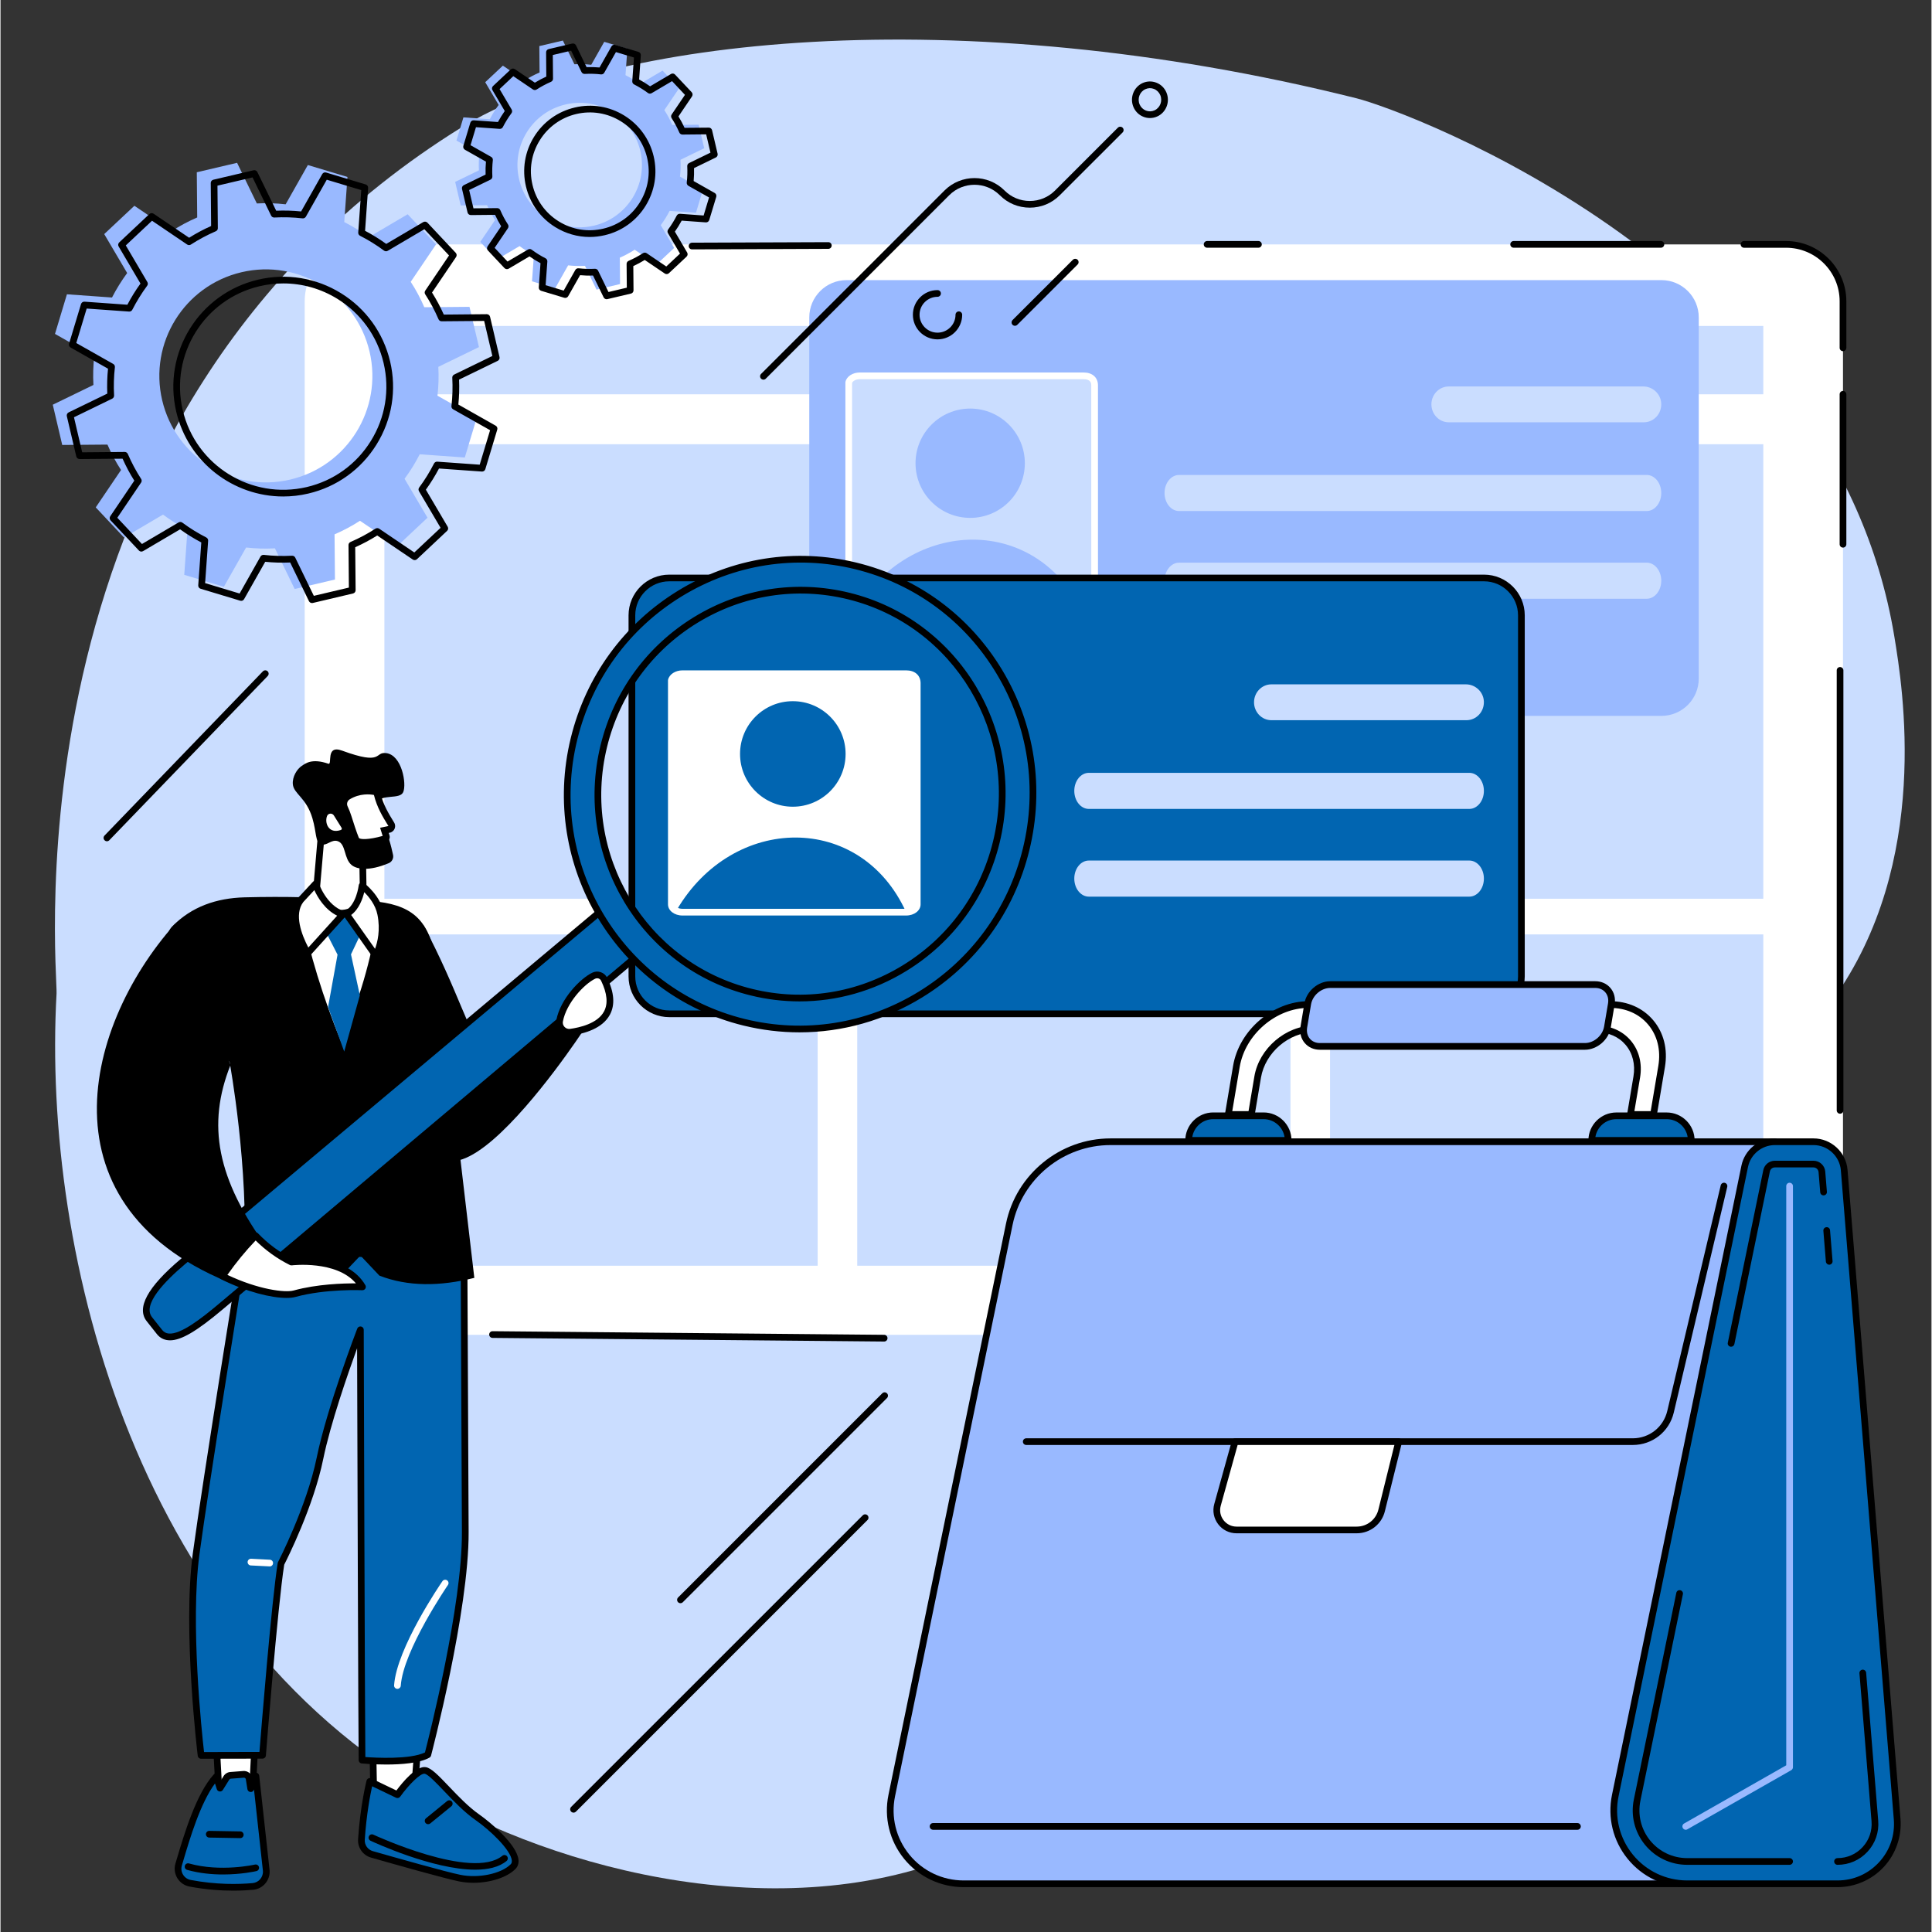 <?xml version="1.0" encoding="UTF-8"?>
<svg xmlns="http://www.w3.org/2000/svg" xmlns:xlink="http://www.w3.org/1999/xlink" width="300" zoomAndPan="magnify" viewBox="0 0 224.88 225" height="300" preserveAspectRatio="xMidYMid meet" version="1.2">
  <rect x="0" y="0" width="224.88" height="225" fill="#333333" stroke="none"/>
  <g id="633324f1a9">
    <path style=" stroke:none;fill-rule:nonzero;fill:#caddff;fill-opacity:1;" d="M 53.672 14.844 C -0.004 48.152 6.684 112.914 6.527 115.699 C 4.82 146.125 15.863 190.953 52.059 210.172 C 69.211 219.285 96.852 225.207 117.582 213.047 C 136.938 201.695 129.797 186.586 151.852 162.844 C 177.25 135.508 195.988 140.621 213.387 116.438 C 224.875 100.465 221.52 80.023 220.559 74.16 C 213.5 31.18 163.664 12.883 157.91 11.445 C 111.414 -0.195 70.449 4.434 53.672 14.844 "></path>
    <path style=" stroke:none;fill-rule:nonzero;fill:#ffffff;fill-opacity:1;" d="M 207.945 28.461 L 42.055 28.461 C 38.395 28.461 35.426 31.43 35.426 35.09 L 35.426 148.824 C 35.426 152.488 38.395 155.453 42.055 155.453 L 207.945 155.453 C 211.605 155.453 214.574 152.488 214.574 148.824 L 214.574 35.09 C 214.574 31.43 211.605 28.461 207.945 28.461 "></path>
    <path style=" stroke:none;fill-rule:nonzero;fill:#000000;fill-opacity:1;" d="M 80.539 29.043 C 80.324 29.043 80.148 28.871 80.148 28.656 C 80.148 28.438 80.324 28.266 80.539 28.262 L 96.406 28.203 C 96.617 28.199 96.797 28.375 96.797 28.59 C 96.797 28.805 96.625 28.98 96.41 28.98 L 80.543 29.043 C 80.539 29.043 80.539 29.043 80.539 29.043 "></path>
    <path style=" stroke:none;fill-rule:nonzero;fill:#000000;fill-opacity:1;" d="M 146.496 28.848 L 140.516 28.848 C 140.305 28.848 140.129 28.676 140.129 28.461 C 140.129 28.246 140.305 28.07 140.516 28.07 L 146.496 28.07 C 146.711 28.07 146.887 28.246 146.887 28.461 C 146.887 28.676 146.711 28.848 146.496 28.848 "></path>
    <path style=" stroke:none;fill-rule:nonzero;fill:#000000;fill-opacity:1;" d="M 193.367 28.848 L 176.215 28.848 C 176.004 28.848 175.828 28.676 175.828 28.461 C 175.828 28.246 176.004 28.07 176.215 28.07 L 193.367 28.07 C 193.582 28.07 193.758 28.246 193.758 28.461 C 193.758 28.676 193.582 28.848 193.367 28.848 "></path>
    <path style=" stroke:none;fill-rule:nonzero;fill:#000000;fill-opacity:1;" d="M 214.574 40.898 C 214.359 40.898 214.184 40.723 214.184 40.508 L 214.184 35.09 C 214.184 31.648 211.383 28.852 207.945 28.852 L 203.047 28.852 C 202.832 28.852 202.656 28.676 202.656 28.461 C 202.656 28.246 202.832 28.07 203.047 28.07 L 207.945 28.07 C 211.812 28.07 214.965 31.219 214.965 35.09 L 214.965 40.508 C 214.965 40.723 214.789 40.898 214.574 40.898 "></path>
    <path style=" stroke:none;fill-rule:nonzero;fill:#000000;fill-opacity:1;" d="M 214.574 63.773 C 214.359 63.773 214.184 63.602 214.184 63.383 L 214.184 45.918 C 214.184 45.703 214.359 45.527 214.574 45.527 C 214.789 45.527 214.965 45.703 214.965 45.918 L 214.965 63.383 C 214.965 63.602 214.789 63.773 214.574 63.773 "></path>
    <path style=" stroke:none;fill-rule:nonzero;fill:#000000;fill-opacity:1;" d="M 214.23 129.703 C 214.016 129.703 213.844 129.527 213.844 129.312 L 213.844 78.07 C 213.844 77.855 214.016 77.684 214.23 77.684 C 214.445 77.684 214.621 77.855 214.621 78.07 L 214.621 129.312 C 214.621 129.527 214.445 129.703 214.23 129.703 "></path>
    <path style=" stroke:none;fill-rule:nonzero;fill:#caddff;fill-opacity:1;" d="M 205.293 45.918 L 44.707 45.918 L 44.707 37.961 L 205.293 37.961 L 205.293 45.918 "></path>
    <path style=" stroke:none;fill-rule:nonzero;fill:#caddff;fill-opacity:1;" d="M 205.293 104.668 L 44.707 104.668 L 44.707 51.734 L 205.293 51.734 L 205.293 104.668 "></path>
    <path style=" stroke:none;fill-rule:nonzero;fill:#caddff;fill-opacity:1;" d="M 95.164 147.406 L 44.707 147.406 L 44.707 108.82 L 95.164 108.82 L 95.164 147.406 "></path>
    <path style=" stroke:none;fill-rule:nonzero;fill:#caddff;fill-opacity:1;" d="M 150.227 147.406 L 99.773 147.406 L 99.773 108.82 L 150.227 108.82 L 150.227 147.406 "></path>
    <path style=" stroke:none;fill-rule:nonzero;fill:#caddff;fill-opacity:1;" d="M 205.293 147.406 L 154.836 147.406 L 154.836 108.82 L 205.293 108.82 L 205.293 147.406 "></path>
    <path style=" stroke:none;fill-rule:nonzero;fill:#000000;fill-opacity:1;" d="M 102.91 156.234 C 102.906 156.234 102.906 156.234 102.906 156.234 L 57.297 155.812 C 57.082 155.809 56.91 155.633 56.91 155.418 C 56.914 155.203 57.086 155.031 57.301 155.031 C 57.301 155.031 57.305 155.031 57.305 155.031 L 102.91 155.453 C 103.129 155.457 103.301 155.633 103.297 155.848 C 103.297 156.062 103.121 156.234 102.91 156.234 "></path>
    <path style=" stroke:none;fill-rule:nonzero;fill:#99b9ff;fill-opacity:1;" d="M 193.426 32.621 L 98.539 32.621 C 96.137 32.621 94.188 34.566 94.188 36.969 L 94.188 79.023 C 94.188 81.426 96.137 83.371 98.539 83.371 L 193.426 83.371 C 195.828 83.371 197.777 81.426 197.777 79.023 L 197.777 36.969 C 197.777 34.566 195.828 32.621 193.426 32.621 "></path>
    <path style=" stroke:none;fill-rule:nonzero;fill:#caddff;fill-opacity:1;" d="M 137.258 69.73 L 191.715 69.73 C 192.648 69.73 193.41 68.789 193.41 67.629 C 193.41 66.469 192.648 65.527 191.715 65.527 L 137.258 65.527 C 136.32 65.527 135.562 66.469 135.562 67.629 C 135.562 68.789 136.32 69.73 137.258 69.73 "></path>
    <path style=" stroke:none;fill-rule:nonzero;fill:#caddff;fill-opacity:1;" d="M 137.258 59.516 L 191.715 59.516 C 192.648 59.516 193.41 58.574 193.41 57.414 C 193.41 56.254 192.648 55.312 191.715 55.312 L 137.258 55.312 C 136.32 55.312 135.562 56.254 135.562 57.414 C 135.562 58.574 136.32 59.516 137.258 59.516 "></path>
    <path style=" stroke:none;fill-rule:nonzero;fill:#caddff;fill-opacity:1;" d="M 191.32 45.008 L 168.66 45.008 C 167.547 45.008 166.641 45.941 166.641 47.094 C 166.641 48.246 167.547 49.18 168.66 49.18 L 191.375 49.18 C 192.535 49.18 193.469 48.191 193.406 46.977 C 193.348 45.859 192.406 45.008 191.32 45.008 "></path>
    <path style=" stroke:none;fill-rule:nonzero;fill:#caddff;fill-opacity:1;" d="M 100.082 71.539 L 126.125 71.539 C 126.84 71.539 127.422 71.133 127.422 70.629 L 127.418 44.836 C 127.398 44.156 126.934 43.77 126.125 43.77 L 100.078 43.77 C 99.434 43.77 98.887 44.098 98.785 44.547 L 98.781 70.629 C 98.781 71.133 99.363 71.539 100.082 71.539 "></path>
    <path style=" stroke:none;fill-rule:nonzero;fill:#99b9ff;fill-opacity:1;" d="M 119.293 53.949 C 119.293 57.465 116.445 60.312 112.93 60.312 C 109.414 60.312 106.562 57.465 106.562 53.949 C 106.562 50.434 109.414 47.582 112.93 47.582 C 116.445 47.582 119.293 50.434 119.293 53.949 "></path>
    <path style=" stroke:none;fill-rule:nonzero;fill:#99b9ff;fill-opacity:1;" d="M 99.43 71.25 C 105.98 60.121 120.824 59.875 126.125 71.539 L 99.43 71.25 "></path>
    <path style=" stroke:none;fill-rule:nonzero;fill:#ffffff;fill-opacity:1;" d="M 99.172 44.602 L 99.172 70.629 C 99.172 70.875 99.559 71.148 100.082 71.148 L 126.125 71.148 C 126.641 71.148 127.031 70.875 127.031 70.629 L 127.027 44.84 C 127.023 44.68 127.012 44.16 126.125 44.16 L 100.078 44.16 C 99.605 44.16 99.25 44.383 99.172 44.602 Z M 126.125 71.93 L 100.082 71.93 C 99.133 71.93 98.391 71.359 98.391 70.629 L 98.395 44.547 C 98.395 44.516 98.395 44.488 98.402 44.461 C 98.547 43.832 99.25 43.379 100.078 43.379 L 126.125 43.379 C 127.137 43.379 127.785 43.934 127.809 44.828 L 127.812 70.629 C 127.812 71.359 127.07 71.93 126.125 71.93 "></path>
    <path style=" stroke:none;fill-rule:nonzero;fill:#0165b1;fill-opacity:1;" d="M 172.77 67.309 L 77.883 67.309 C 75.48 67.309 73.531 69.258 73.531 71.66 L 73.531 113.715 C 73.531 116.117 75.48 118.066 77.883 118.066 L 172.77 118.066 C 175.176 118.066 177.121 116.117 177.121 113.715 L 177.121 71.66 C 177.121 69.258 175.176 67.309 172.77 67.309 "></path>
    <path style=" stroke:none;fill-rule:nonzero;fill:#000000;fill-opacity:1;" d="M 77.883 67.699 C 75.699 67.699 73.922 69.477 73.922 71.66 L 73.922 113.715 C 73.922 115.898 75.699 117.676 77.883 117.676 L 172.77 117.676 C 174.953 117.676 176.73 115.898 176.73 113.715 L 176.73 71.66 C 176.73 69.477 174.953 67.699 172.77 67.699 Z M 172.77 118.457 L 77.883 118.457 C 75.266 118.457 73.141 116.328 73.141 113.715 L 73.141 71.66 C 73.141 69.047 75.266 66.922 77.883 66.922 L 172.77 66.922 C 175.387 66.922 177.512 69.047 177.512 71.66 L 177.512 113.715 C 177.512 116.328 175.387 118.457 172.77 118.457 "></path>
    <path style=" stroke:none;fill-rule:nonzero;fill:#caddff;fill-opacity:1;" d="M 126.746 104.422 L 171.055 104.422 C 171.992 104.422 172.754 103.48 172.754 102.32 C 172.754 101.16 171.992 100.219 171.055 100.219 L 126.746 100.219 C 125.809 100.219 125.051 101.16 125.051 102.32 C 125.051 103.48 125.809 104.422 126.746 104.422 "></path>
    <path style=" stroke:none;fill-rule:nonzero;fill:#caddff;fill-opacity:1;" d="M 126.746 94.207 L 171.055 94.207 C 171.992 94.207 172.754 93.266 172.754 92.105 C 172.754 90.945 171.992 90.004 171.055 90.004 L 126.746 90.004 C 125.809 90.004 125.051 90.945 125.051 92.105 C 125.051 93.266 125.809 94.207 126.746 94.207 "></path>
    <path style=" stroke:none;fill-rule:nonzero;fill:#caddff;fill-opacity:1;" d="M 170.664 79.699 L 148.004 79.699 C 146.891 79.699 145.984 80.637 145.984 81.789 C 145.984 82.938 146.891 83.875 148.004 83.875 L 170.719 83.875 C 171.879 83.875 172.812 82.883 172.75 81.668 C 172.691 80.551 171.746 79.699 170.664 79.699 "></path>
    <path style=" stroke:none;fill-rule:nonzero;fill:#ffffff;fill-opacity:1;" d="M 79.422 106.23 L 105.465 106.23 C 106.184 106.23 106.762 105.824 106.762 105.32 L 106.762 79.531 C 106.742 78.852 106.277 78.461 105.465 78.461 L 79.422 78.461 C 78.777 78.461 78.23 78.789 78.125 79.238 L 78.125 105.32 C 78.125 105.824 78.707 106.23 79.422 106.23 "></path>
    <path style=" stroke:none;fill-rule:nonzero;fill:#0165b1;fill-opacity:1;" d="M 98.418 87.805 C 98.418 91.199 95.664 93.949 92.27 93.949 C 88.875 93.949 86.125 91.199 86.125 87.805 C 86.125 84.41 88.875 81.66 92.27 81.66 C 95.664 81.66 98.418 84.41 98.418 87.805 "></path>
    <path style=" stroke:none;fill-rule:nonzero;fill:#0165b1;fill-opacity:1;" d="M 78.773 105.941 C 85.324 94.816 100.164 94.566 105.465 106.23 L 78.773 105.941 "></path>
    <path style=" stroke:none;fill-rule:nonzero;fill:#ffffff;fill-opacity:1;" d="M 78.516 79.293 L 78.516 105.32 C 78.516 105.566 78.902 105.84 79.422 105.84 L 105.465 105.84 C 105.984 105.84 106.375 105.566 106.375 105.32 L 106.371 79.531 C 106.367 79.371 106.355 78.852 105.465 78.852 L 79.422 78.852 C 78.949 78.852 78.594 79.074 78.516 79.293 Z M 105.465 106.621 L 79.422 106.621 C 78.477 106.621 77.734 106.051 77.734 105.32 L 77.734 79.238 C 77.734 79.211 77.738 79.18 77.746 79.152 C 77.891 78.527 78.594 78.07 79.422 78.07 L 105.465 78.07 C 106.48 78.07 107.125 78.629 107.152 79.52 L 107.152 105.32 C 107.152 106.051 106.414 106.621 105.465 106.621 "></path>
    <path style=" stroke:none;fill-rule:nonzero;fill:#ffffff;fill-opacity:1;" d="M 42.145 98.32 L 42.238 103.812 C 42.32 104.496 42.812 105.062 43.48 105.234 L 43.758 105.395 C 44.211 105.508 44.449 105.605 44.73 106.645 C 41.242 107.738 37.887 107.504 34.711 105.48 C 34.578 105.184 34.621 104.836 35.062 104.801 L 35.539 104.688 C 36.199 104.539 36.703 104.012 36.824 103.344 L 37.43 96.324 L 42.145 98.32 "></path>
    <path style=" stroke:none;fill-rule:nonzero;fill:#000000;fill-opacity:1;" d="M 35.035 105.223 C 37.844 106.973 40.863 107.355 44.246 106.383 C 44.074 105.875 43.941 105.844 43.66 105.773 C 43.629 105.766 43.594 105.75 43.562 105.734 L 43.328 105.598 C 42.527 105.367 41.953 104.691 41.852 103.859 C 41.848 103.848 41.848 103.832 41.848 103.82 L 41.762 98.582 L 37.773 96.895 L 37.211 103.379 C 37.211 103.391 37.211 103.402 37.207 103.414 C 37.059 104.234 36.438 104.883 35.625 105.066 L 35.152 105.18 C 35.133 105.184 35.113 105.188 35.094 105.188 C 35.066 105.191 35.047 105.195 35.035 105.199 C 35.035 105.207 35.035 105.215 35.035 105.223 Z M 40.766 107.676 C 38.547 107.676 36.449 107.051 34.504 105.809 C 34.438 105.77 34.387 105.711 34.355 105.641 C 34.219 105.34 34.219 105.031 34.359 104.797 C 34.43 104.668 34.609 104.457 34.996 104.414 L 35.449 104.309 C 35.953 104.191 36.34 103.797 36.438 103.293 L 37.043 96.293 C 37.051 96.168 37.121 96.055 37.23 95.992 C 37.336 95.926 37.469 95.918 37.582 95.965 L 42.297 97.961 C 42.441 98.02 42.535 98.16 42.535 98.312 L 42.629 103.785 C 42.699 104.305 43.07 104.727 43.578 104.855 C 43.609 104.867 43.641 104.879 43.672 104.895 L 43.906 105.031 C 44.508 105.191 44.812 105.457 45.105 106.543 C 45.16 106.742 45.047 106.953 44.848 107.016 C 43.449 107.457 42.086 107.676 40.766 107.676 "></path>
    <path style=" stroke:none;fill-rule:nonzero;fill:#000000;fill-opacity:1;" d="M 44.887 87.703 C 43.52 87.551 44.594 89.184 39.781 87.418 C 37.805 86.691 38.691 89.121 38.176 88.941 C 36.273 88.289 35.531 88.895 35.066 89.207 C 34.531 89.566 33.969 90.461 34.043 91.324 C 34.141 92.461 35.621 92.883 36.328 95.312 C 36.828 97.02 36.633 98.031 37.293 98.312 C 37.965 98.594 38.516 97.707 39.27 97.961 C 40.25 98.289 39.965 99.988 40.895 100.746 C 41.48 101.223 42.887 101.504 45.215 100.523 C 45.59 100.363 45.801 99.957 45.715 99.559 C 45.602 99.043 45.453 98.398 45.262 97.793 C 44.344 94.906 43.363 94.211 43.77 93.496 C 44.391 92.402 46.496 93.156 46.898 92.25 C 47.312 91.312 46.754 87.906 44.887 87.703 "></path>
    <path style=" stroke:none;fill-rule:nonzero;fill:#ffffff;fill-opacity:1;" d="M 40.066 94.074 C 40.234 94.426 40.379 94.789 40.496 95.164 C 40.715 95.863 41.098 97.055 41.363 97.707 C 41.695 98.516 44.055 97.895 44.785 97.676 C 44.902 97.641 44.969 97.512 44.926 97.398 L 44.711 96.703 L 45.285 96.586 C 45.352 96.562 45.418 96.527 45.465 96.469 C 45.586 96.332 45.598 96.145 45.508 95.996 C 45.051 95.242 44.23 94 43.871 92.492 C 43.832 92.34 43.711 92.223 43.555 92.191 C 43.023 92.094 41.75 91.977 40.469 92.754 C 40.016 93.027 39.84 93.598 40.066 94.074 "></path>
    <path style=" stroke:none;fill-rule:nonzero;fill:#000000;fill-opacity:1;" d="M 44.555 97.516 C 44.555 97.523 44.555 97.527 44.559 97.535 Z M 40.422 93.906 C 40.594 94.273 40.746 94.656 40.867 95.047 C 41.074 95.707 41.461 96.914 41.727 97.562 C 41.816 97.781 42.828 97.824 44.504 97.352 L 44.207 96.402 L 45.176 96.199 L 45.047 95.988 C 44.562 95.203 43.832 94.016 43.488 92.582 C 43.031 92.492 41.852 92.371 40.672 93.086 C 40.387 93.258 40.281 93.613 40.422 93.906 Z M 42.406 98.504 C 41.648 98.504 41.18 98.289 41.004 97.855 C 40.73 97.184 40.332 95.953 40.121 95.281 C 40.012 94.926 39.875 94.578 39.715 94.242 C 39.402 93.582 39.641 92.801 40.266 92.422 C 41.676 91.566 43.086 91.707 43.625 91.809 C 43.934 91.867 44.176 92.098 44.25 92.402 C 44.562 93.715 45.254 94.836 45.711 95.582 L 45.84 95.793 C 46.02 96.09 45.988 96.465 45.762 96.727 C 45.672 96.828 45.551 96.91 45.414 96.957 L 45.359 96.969 L 45.211 97 L 45.297 97.281 C 45.348 97.418 45.34 97.594 45.266 97.742 C 45.191 97.891 45.055 98.004 44.898 98.051 C 43.867 98.355 43.035 98.504 42.406 98.504 "></path>
    <path style=" stroke:none;fill-rule:nonzero;fill:#ffffff;fill-opacity:1;" d="M 39.633 96.66 C 38.203 97.156 37.715 95.82 38.031 95.027 C 38.164 94.695 38.629 94.66 38.82 94.965 L 39.723 96.41 C 39.781 96.5 39.734 96.625 39.633 96.66 "></path>
    <path style=" stroke:none;fill-rule:nonzero;fill:#ffffff;fill-opacity:1;" d="M 25.152 203.398 L 25.465 209.117 L 29.285 209.762 L 29.625 203.02 L 25.152 203.398 "></path>
    <path style=" stroke:none;fill-rule:nonzero;fill:#000000;fill-opacity:1;" d="M 25.836 208.785 L 28.918 209.305 L 29.215 203.445 L 25.562 203.758 Z M 29.285 210.152 C 29.266 210.152 29.242 210.148 29.223 210.148 L 25.398 209.504 C 25.219 209.473 25.082 209.32 25.074 209.137 L 24.762 203.422 C 24.75 203.211 24.91 203.027 25.121 203.012 L 29.594 202.629 C 29.707 202.621 29.816 202.66 29.898 202.738 C 29.98 202.816 30.023 202.926 30.016 203.039 L 29.676 209.781 C 29.672 209.891 29.617 209.996 29.531 210.066 C 29.461 210.121 29.375 210.152 29.285 210.152 "></path>
    <path style=" stroke:none;fill-rule:nonzero;fill:#0165b1;fill-opacity:1;" d="M 29.395 219.695 C 27.777 219.84 25.141 219.906 22.078 219.324 C 21.074 219.133 20.453 218.117 20.746 217.137 C 21.562 214.41 23 209.23 25.129 206.906 L 25.562 208.246 L 26.316 207.043 C 26.418 206.879 26.594 206.77 26.789 206.758 L 28.305 206.641 C 28.625 206.617 28.906 206.84 28.957 207.156 L 29.141 208.309 L 29.742 206.836 L 30.945 217.844 C 31.023 218.781 30.332 219.609 29.395 219.695 "></path>
    <path style=" stroke:none;fill-rule:nonzero;fill:#000000;fill-opacity:1;" d="M 24.977 207.703 C 23.281 209.98 22.051 214.113 21.297 216.66 L 21.121 217.25 C 21.012 217.613 21.059 217.996 21.258 218.32 C 21.453 218.645 21.777 218.867 22.148 218.938 C 25.141 219.508 27.719 219.453 29.359 219.305 C 30.078 219.242 30.617 218.602 30.559 217.875 L 29.52 208.406 L 29.5 208.457 C 29.434 208.621 29.27 208.719 29.094 208.695 C 28.922 208.676 28.781 208.543 28.754 208.371 L 28.57 207.215 C 28.555 207.102 28.449 207.023 28.336 207.031 L 26.816 207.145 C 26.746 207.152 26.684 207.188 26.645 207.25 L 25.895 208.453 C 25.812 208.582 25.668 208.652 25.516 208.633 C 25.363 208.617 25.238 208.512 25.191 208.367 Z M 29.395 219.695 Z M 27.109 220.184 C 25.656 220.184 23.91 220.066 22.004 219.707 C 21.414 219.594 20.898 219.238 20.59 218.723 C 20.281 218.215 20.199 217.598 20.371 217.027 L 20.547 216.438 C 21.387 213.609 22.797 208.879 24.844 206.641 C 24.938 206.539 25.078 206.496 25.215 206.523 C 25.348 206.555 25.461 206.652 25.5 206.785 L 25.676 207.328 L 25.984 206.836 C 26.152 206.566 26.441 206.391 26.758 206.367 L 28.277 206.25 C 28.727 206.219 29.141 206.496 29.293 206.906 L 29.379 206.688 C 29.449 206.523 29.617 206.426 29.797 206.449 C 29.973 206.477 30.109 206.617 30.129 206.797 L 31.336 217.801 C 31.43 218.961 30.574 219.98 29.426 220.082 C 28.785 220.141 28.004 220.184 27.109 220.184 "></path>
    <path style=" stroke:none;fill-rule:nonzero;fill:#000000;fill-opacity:1;" d="M 25.914 218.301 C 24.641 218.301 23.18 218.172 21.738 217.766 C 21.527 217.707 21.41 217.492 21.469 217.285 C 21.523 217.078 21.742 216.957 21.949 217.016 C 25.633 218.055 29.59 217.156 29.629 217.148 C 29.84 217.098 30.051 217.23 30.098 217.438 C 30.148 217.648 30.016 217.859 29.805 217.906 C 29.699 217.934 28.07 218.301 25.914 218.301 "></path>
    <path style=" stroke:none;fill-rule:nonzero;fill:#000000;fill-opacity:1;" d="M 27.922 214.066 C 27.922 214.066 27.918 214.066 27.918 214.066 L 24.305 214.004 C 24.09 214 23.918 213.82 23.922 213.605 C 23.926 213.391 24.105 213.215 24.32 213.223 L 27.93 213.285 C 28.145 213.289 28.316 213.469 28.312 213.684 C 28.309 213.895 28.137 214.066 27.922 214.066 "></path>
    <path style=" stroke:none;fill-rule:nonzero;fill:#ffffff;fill-opacity:1;" d="M 43.32 201.281 L 43.477 209.609 L 48.105 209.84 L 48.738 201.551 L 43.32 201.281 "></path>
    <path style=" stroke:none;fill-rule:nonzero;fill:#000000;fill-opacity:1;" d="M 43.859 209.238 L 47.746 209.434 L 48.32 201.922 L 43.719 201.688 Z M 48.105 210.23 C 48.098 210.23 48.094 210.23 48.086 210.23 L 43.457 210 C 43.254 209.988 43.09 209.82 43.086 209.617 L 42.93 201.285 C 42.926 201.18 42.969 201.074 43.047 201 C 43.125 200.922 43.23 200.883 43.34 200.891 L 48.758 201.164 C 48.863 201.168 48.961 201.215 49.031 201.293 C 49.102 201.375 49.137 201.477 49.129 201.582 L 48.492 209.871 C 48.477 210.078 48.309 210.23 48.105 210.23 "></path>
    <path style=" stroke:none;fill-rule:nonzero;fill:#0165b1;fill-opacity:1;" d="M 42.031 214.234 C 41.98 215.02 42.48 215.734 43.238 215.949 C 45.867 216.703 51.789 218.387 53.488 218.727 C 55.691 219.168 58.453 218.625 59.688 217.387 C 60.926 216.148 57.285 212.859 55.539 211.641 C 52.945 209.828 50.543 206.391 49.473 206.188 C 48.398 205.984 46.23 209.012 46.23 209.012 L 43.008 207.461 C 43.008 207.461 42.293 210.254 42.031 214.234 "></path>
    <path style=" stroke:none;fill-rule:nonzero;fill:#000000;fill-opacity:1;" d="M 42.031 214.234 L 42.035 214.234 Z M 43.277 208.027 C 43.07 208.977 42.613 211.293 42.422 214.258 C 42.383 214.859 42.77 215.41 43.344 215.578 C 45.855 216.293 51.871 218.004 53.566 218.344 C 55.684 218.77 58.309 218.219 59.414 217.113 C 59.48 217.043 59.566 216.926 59.547 216.68 C 59.438 215.453 57.02 213.148 55.316 211.961 C 53.992 211.035 52.754 209.734 51.66 208.59 C 50.75 207.637 49.812 206.648 49.398 206.57 C 48.906 206.477 47.523 207.875 46.547 209.238 C 46.434 209.391 46.23 209.445 46.059 209.363 Z M 55.078 219.27 C 54.512 219.27 53.949 219.215 53.41 219.109 C 51.691 218.762 45.648 217.047 43.129 216.328 C 42.207 216.062 41.578 215.172 41.641 214.207 C 41.902 210.238 42.602 207.48 42.629 207.367 C 42.66 207.254 42.738 207.16 42.844 207.109 C 42.949 207.059 43.07 207.062 43.176 207.113 L 46.105 208.52 C 46.812 207.574 48.441 205.594 49.543 205.805 C 50.172 205.922 50.934 206.695 52.227 208.051 C 53.293 209.172 54.504 210.441 55.762 211.32 C 56.895 212.109 60.16 214.777 60.324 216.609 C 60.359 217.027 60.238 217.391 59.965 217.664 C 58.969 218.66 57.016 219.27 55.078 219.27 "></path>
    <path style=" stroke:none;fill-rule:nonzero;fill:#000000;fill-opacity:1;" d="M 55.285 217.742 C 50.355 217.742 43.465 214.547 43.09 214.371 C 42.895 214.277 42.809 214.047 42.902 213.852 C 42.992 213.656 43.227 213.57 43.422 213.664 C 43.535 213.715 54.918 219 58.441 216.125 C 58.609 215.988 58.855 216.016 58.992 216.18 C 59.125 216.348 59.102 216.594 58.934 216.73 C 58.039 217.461 56.75 217.742 55.285 217.742 "></path>
    <path style=" stroke:none;fill-rule:nonzero;fill:#000000;fill-opacity:1;" d="M 49.801 212.445 C 49.688 212.445 49.574 212.398 49.496 212.301 C 49.359 212.137 49.387 211.891 49.555 211.754 L 52.012 209.75 C 52.18 209.613 52.426 209.637 52.562 209.805 C 52.699 209.973 52.672 210.219 52.508 210.355 L 50.047 212.359 C 49.973 212.418 49.887 212.445 49.801 212.445 "></path>
    <path style=" stroke:none;fill-rule:nonzero;fill:#0165b1;fill-opacity:1;" d="M 28.242 145.84 C 28.242 145.84 23.98 172.07 22.777 180.988 C 21.574 189.906 23.355 204.434 23.355 204.434 L 30.516 204.418 C 30.516 204.418 31.891 186.938 32.664 182.102 C 32.664 182.102 36.016 175.664 37.207 169.828 C 38.395 163.996 41.91 154.867 41.91 154.867 C 41.91 154.867 42.047 201.332 42.102 204.984 C 42.102 204.984 47.691 205.516 49.762 204.352 C 49.762 204.352 54.172 187.637 54.125 178.418 C 54.078 169.199 53.977 146.125 53.977 146.125 L 28.242 145.84 "></path>
    <path style=" stroke:none;fill-rule:nonzero;fill:#000000;fill-opacity:1;" d="M 42.488 204.625 C 43.691 204.711 47.688 204.93 49.43 204.09 C 49.887 202.32 53.781 186.992 53.734 178.418 C 53.691 169.902 53.602 149.555 53.59 146.512 L 28.57 146.234 C 28.074 149.309 24.277 172.77 23.164 181.039 C 22.086 189.055 23.445 201.793 23.703 204.043 L 30.156 204.027 C 30.355 201.504 31.57 186.449 32.281 182.039 C 32.285 181.996 32.301 181.957 32.32 181.922 C 32.352 181.855 35.656 175.461 36.824 169.75 C 38.008 163.953 41.512 154.816 41.547 154.727 C 41.613 154.551 41.797 154.449 41.98 154.48 C 42.168 154.516 42.301 154.676 42.301 154.863 C 42.301 155.316 42.43 199.066 42.488 204.625 Z M 44.922 205.496 C 43.41 205.496 42.172 205.383 42.066 205.371 C 41.867 205.352 41.715 205.188 41.711 204.988 C 41.664 201.828 41.555 166.215 41.527 157.02 C 40.43 160.039 38.422 165.82 37.586 169.906 C 36.461 175.434 33.375 181.566 33.039 182.223 C 32.273 187.074 30.918 204.273 30.906 204.449 C 30.891 204.652 30.723 204.809 30.516 204.809 L 23.355 204.824 C 23.156 204.824 22.992 204.676 22.969 204.48 C 22.949 204.336 21.195 189.805 22.391 180.938 C 23.582 172.113 27.812 146.039 27.855 145.777 C 27.887 145.59 28.051 145.449 28.242 145.449 C 28.242 145.449 28.242 145.449 28.246 145.449 L 53.984 145.734 C 54.195 145.738 54.367 145.91 54.367 146.125 C 54.367 146.125 54.469 169.195 54.516 178.414 C 54.562 187.578 50.184 204.285 50.141 204.453 C 50.113 204.555 50.047 204.641 49.953 204.695 C 48.797 205.344 46.672 205.496 44.922 205.496 "></path>
    <path style=" stroke:none;fill-rule:nonzero;fill:#ffffff;fill-opacity:1;" d="M 31.352 182.426 C 31.344 182.426 31.336 182.426 31.328 182.422 L 29.145 182.312 C 28.93 182.301 28.766 182.117 28.777 181.902 C 28.789 181.688 28.973 181.523 29.188 181.531 L 31.371 181.645 C 31.586 181.656 31.75 181.836 31.738 182.051 C 31.73 182.262 31.559 182.426 31.352 182.426 "></path>
    <path style=" stroke:none;fill-rule:nonzero;fill:#ffffff;fill-opacity:1;" d="M 46.223 196.684 C 46.215 196.684 46.207 196.684 46.195 196.684 C 45.98 196.668 45.82 196.48 45.836 196.27 C 46.133 191.945 51.246 184.461 51.465 184.145 C 51.586 183.969 51.828 183.922 52.008 184.047 C 52.184 184.168 52.23 184.41 52.105 184.59 C 52.055 184.664 46.895 192.207 46.613 196.32 C 46.598 196.527 46.426 196.684 46.223 196.684 "></path>
    <path style=" stroke:none;fill-rule:nonzero;fill:#000000;fill-opacity:1;" d="M 49.242 107.727 C 57.242 122.715 55.062 130.16 65.711 115.746 C 66.027 115.324 66.695 115.449 66.832 115.961 L 67.887 119.984 C 67.887 119.984 45.871 153.621 49.773 120.977 L 49.242 107.727 "></path>
    <path style=" stroke:none;fill-rule:nonzero;fill:#000000;fill-opacity:1;" d="M 28.359 146.953 C 31.43 148 34.473 149.707 39.445 148.82 L 41.914 146.219 L 44.125 148.559 C 47.434 149.848 51.176 149.82 55.18 148.82 L 51.855 120.457 L 50.715 111.797 C 49.848 106.855 47.699 105.328 43.191 104.93 C 42.102 104.836 41.426 109.273 40.137 109.199 C 38.77 109.121 36.77 104.527 35.195 104.492 C 33.098 104.441 30.824 104.441 28.406 104.504 C 25.164 104.594 22.273 105.574 20 107.887 C 16.844 111.102 26.684 123.711 26.684 123.711 C 26.684 123.711 28.953 136.031 28.359 146.953 "></path>
    <path style=" stroke:none;fill-rule:nonzero;fill:#ffffff;fill-opacity:1;" d="M 34.59 106.012 C 35.66 111.473 37.391 116.945 39.703 122.418 C 41.879 117.367 43.465 112.312 44.238 107.266 C 44.414 106.117 43.574 105.062 42.414 104.988 C 40.402 107.094 38.191 106.633 35.852 104.57 C 35.062 104.52 34.438 105.234 34.59 106.012 "></path>
    <path style=" stroke:none;fill-rule:nonzero;fill:#000000;fill-opacity:1;" d="M 34.973 105.934 C 35.957 110.969 37.551 116.172 39.707 121.414 C 41.801 116.395 43.16 111.738 43.852 107.207 C 43.922 106.758 43.801 106.316 43.52 105.965 C 43.273 105.66 42.938 105.461 42.559 105.398 C 40.598 107.336 38.293 107.191 35.707 104.961 C 35.496 104.98 35.305 105.074 35.16 105.238 C 34.992 105.43 34.926 105.684 34.973 105.934 Z M 39.703 122.812 C 39.547 122.809 39.406 122.715 39.344 122.57 C 36.984 116.988 35.258 111.441 34.207 106.086 C 34.109 105.594 34.246 105.098 34.574 104.723 C 34.902 104.348 35.379 104.148 35.879 104.184 C 35.965 104.188 36.047 104.223 36.109 104.277 C 38.496 106.383 40.41 106.523 42.133 104.719 C 42.211 104.637 42.324 104.594 42.438 104.602 C 43.098 104.641 43.711 104.961 44.125 105.477 C 44.543 105.992 44.723 106.664 44.625 107.324 C 43.879 112.18 42.391 117.168 40.062 122.574 C 40 122.719 39.859 122.812 39.703 122.812 "></path>
    <path style=" stroke:none;fill-rule:nonzero;fill:#0165b1;fill-opacity:1;" d="M 40.816 111.148 L 41.848 115.918 L 40.027 122.465 L 38.145 117.285 L 39.25 111.18 L 37.824 108.395 L 39.453 106.508 L 40.645 106.477 L 42.082 108.477 L 40.816 111.148 "></path>
    <path style=" stroke:none;fill-rule:nonzero;fill:#ffffff;fill-opacity:1;" d="M 35.766 111.023 C 34.633 109.02 33.707 106.434 34.961 104.801 L 36.676 102.953 C 36.676 102.953 37.605 105.762 39.871 106.488 L 35.766 111.023 "></path>
    <path style=" stroke:none;fill-rule:nonzero;fill:#000000;fill-opacity:1;" d="M 35.258 105.055 C 34.176 106.488 35.051 108.824 35.848 110.352 L 39.207 106.641 C 37.766 105.934 36.922 104.484 36.547 103.664 Z M 35.766 111.414 C 35.75 111.414 35.738 111.414 35.723 111.41 C 35.598 111.398 35.488 111.324 35.426 111.215 C 34.289 109.203 33.23 106.414 34.652 104.566 C 34.66 104.555 34.668 104.547 34.676 104.539 L 36.391 102.688 C 36.484 102.586 36.621 102.539 36.758 102.57 C 36.891 102.598 37 102.695 37.047 102.828 C 37.055 102.852 37.945 105.457 39.992 106.117 C 40.117 106.16 40.215 106.258 40.25 106.387 C 40.281 106.516 40.25 106.652 40.16 106.75 L 36.055 111.285 C 35.98 111.367 35.875 111.414 35.766 111.414 "></path>
    <path style=" stroke:none;fill-rule:nonzero;fill:#ffffff;fill-opacity:1;" d="M 40.281 106.449 C 41.832 105.645 42.102 103.152 42.102 103.152 C 42.102 103.152 43.891 104.484 44.281 106.449 C 44.859 109.336 43.688 111.281 43.688 111.281 L 40.281 106.449 "></path>
    <path style=" stroke:none;fill-rule:nonzero;fill:#000000;fill-opacity:1;" d="M 40.836 106.559 L 43.617 110.5 C 43.898 109.75 44.258 108.328 43.898 106.527 C 43.668 105.359 42.883 104.418 42.359 103.902 C 42.176 104.668 41.754 105.871 40.836 106.559 Z M 43.688 111.668 C 43.562 111.668 43.445 111.609 43.371 111.504 L 39.965 106.672 C 39.898 106.582 39.875 106.465 39.902 106.355 C 39.93 106.246 40.004 106.152 40.102 106.102 C 41.445 105.406 41.711 103.133 41.715 103.113 C 41.73 102.973 41.82 102.852 41.945 102.797 C 42.074 102.742 42.223 102.758 42.336 102.84 C 42.414 102.898 44.25 104.285 44.664 106.371 C 45.262 109.375 44.074 111.395 44.023 111.48 C 43.957 111.594 43.836 111.664 43.703 111.668 C 43.699 111.668 43.695 111.668 43.688 111.668 "></path>
    <path style=" stroke:none;fill-rule:nonzero;fill:#0165b1;fill-opacity:1;" d="M 17.355 153.664 L 18.527 155.141 C 19.73 156.602 22.211 155.062 25.609 152.199 L 74.031 111.41 L 70.848 105.32 L 21.262 146.902 C 17.863 149.766 16.156 152.199 17.355 153.664 "></path>
    <path style=" stroke:none;fill-rule:nonzero;fill:#000000;fill-opacity:1;" d="M 70.727 105.93 L 21.512 147.203 C 19.098 149.238 16.469 151.965 17.66 153.414 C 17.66 153.418 17.66 153.418 17.664 153.422 L 18.836 154.898 C 19.035 155.145 19.281 155.277 19.598 155.305 C 20.973 155.434 23.398 153.551 25.359 151.902 L 73.539 111.312 Z M 19.738 156.094 C 19.668 156.094 19.598 156.09 19.527 156.082 C 19.004 156.035 18.566 155.801 18.227 155.387 L 17.055 153.906 C 15.777 152.348 17.109 149.891 21.008 146.605 L 70.598 105.02 C 70.688 104.945 70.809 104.914 70.926 104.938 C 71.043 104.961 71.141 105.035 71.195 105.141 L 74.375 111.23 C 74.461 111.391 74.422 111.59 74.281 111.711 L 25.863 152.5 C 22.859 155.027 21.055 156.094 19.738 156.094 "></path>
    <path style=" stroke:none;fill-rule:nonzero;fill:#0165b1;fill-opacity:1;" d="M 70.262 86.883 C 73.383 74.141 86.148 66.32 98.77 69.41 C 111.391 72.504 119.09 85.34 115.969 98.082 C 112.848 110.82 100.082 118.645 87.461 115.551 C 74.84 112.457 67.141 99.621 70.262 86.883 Z M 66.793 86.031 C 63.195 100.707 72.066 115.492 86.605 119.055 C 101.141 122.617 115.844 113.605 119.438 98.93 C 123.035 84.258 114.164 69.473 99.629 65.91 C 85.09 62.348 70.387 71.355 66.793 86.031 "></path>
    <path style=" stroke:none;fill-rule:nonzero;fill:#000000;fill-opacity:1;" d="M 70.262 86.883 L 70.641 86.973 C 67.574 99.488 75.164 112.137 87.555 115.172 C 93.559 116.645 99.781 115.668 105.074 112.422 C 110.371 109.176 114.105 104.051 115.59 97.988 C 118.656 85.477 111.066 72.828 98.676 69.789 C 92.672 68.32 86.453 69.297 81.156 72.539 C 75.859 75.785 72.125 80.914 70.641 86.973 Z M 93.055 116.621 C 91.16 116.621 89.254 116.395 87.371 115.93 C 74.559 112.793 66.715 99.719 69.883 86.789 C 71.418 80.527 75.277 75.23 80.75 71.875 C 86.223 68.52 92.656 67.512 98.863 69.031 C 111.672 72.172 119.516 85.246 116.348 98.176 C 114.812 104.438 110.953 109.734 105.48 113.086 C 101.672 115.422 97.395 116.621 93.055 116.621 Z M 67.172 86.125 C 63.633 100.566 72.391 115.168 86.695 118.676 C 93.625 120.375 100.809 119.246 106.918 115.5 C 113.031 111.754 117.344 105.836 119.059 98.84 C 120.773 91.844 119.688 84.602 115.996 78.453 C 112.309 72.309 106.461 67.988 99.535 66.289 C 92.605 64.59 85.422 65.719 79.309 69.465 C 73.195 73.211 68.887 79.129 67.172 86.125 Z M 93.047 120.227 C 90.871 120.227 88.68 119.965 86.512 119.434 C 71.789 115.824 62.773 100.801 66.414 85.938 L 66.793 86.031 L 66.414 85.938 C 68.176 78.742 72.613 72.652 78.902 68.797 C 85.195 64.941 92.586 63.781 99.719 65.531 C 106.852 67.277 112.871 71.727 116.668 78.051 C 120.461 84.379 121.582 91.828 119.816 99.023 C 118.055 106.223 113.617 112.309 107.328 116.164 C 102.949 118.848 98.035 120.227 93.047 120.227 "></path>
    <path style=" stroke:none;fill-rule:nonzero;fill:#000000;fill-opacity:1;" d="M 20.324 107.594 L 26.785 124.023 C 24.023 130.98 25.148 137.277 31.184 145.504 L 28.648 150.121 C 4.395 141.668 9.293 119.992 20.324 107.594 "></path>
    <path style=" stroke:none;fill-rule:nonzero;fill:#ffffff;fill-opacity:1;" d="M 33.875 146.973 C 32.223 146.152 30.848 145.102 29.707 143.906 C 28.273 145.367 26.992 146.945 25.84 148.621 C 29.57 150.484 32.988 151.012 34.246 150.664 C 37.848 149.672 42.152 149.867 42.152 149.867 C 40.023 146.215 33.875 146.973 33.875 146.973 "></path>
    <path style=" stroke:none;fill-rule:nonzero;fill:#000000;fill-opacity:1;" d="M 26.422 148.473 C 30 150.172 33.117 150.57 34.141 150.289 C 36.883 149.535 39.977 149.453 41.391 149.461 C 39.113 146.754 33.977 147.355 33.922 147.363 C 33.848 147.371 33.77 147.359 33.699 147.324 C 32.219 146.586 30.879 145.625 29.711 144.465 C 28.547 145.68 27.441 147.023 26.422 148.473 Z M 33.309 151.156 C 31.562 151.156 28.688 150.477 25.668 148.969 C 25.566 148.922 25.492 148.828 25.465 148.719 C 25.434 148.609 25.457 148.492 25.52 148.402 C 26.719 146.66 28.031 145.055 29.43 143.633 C 29.504 143.559 29.594 143.516 29.711 143.516 C 29.816 143.516 29.918 143.559 29.988 143.637 C 31.137 144.836 32.465 145.824 33.945 146.574 C 34.859 146.48 40.402 146.086 42.492 149.672 C 42.562 149.793 42.562 149.949 42.488 150.07 C 42.414 150.191 42.277 150.262 42.137 150.258 C 42.094 150.254 37.848 150.078 34.348 151.043 C 34.074 151.117 33.723 151.156 33.309 151.156 "></path>
    <path style=" stroke:none;fill-rule:nonzero;fill:#ffffff;fill-opacity:1;" d="M 66.375 120.211 C 68.562 119.914 72.566 118.734 70.297 114.047 C 70.082 113.598 69.531 113.414 69.082 113.633 C 67.703 114.305 65.543 116.621 65.109 118.883 C 64.969 119.637 65.617 120.312 66.375 120.211 "></path>
    <path style=" stroke:none;fill-rule:nonzero;fill:#000000;fill-opacity:1;" d="M 69.484 113.93 C 69.406 113.93 69.328 113.945 69.254 113.98 C 67.961 114.609 65.902 116.809 65.496 118.957 C 65.449 119.188 65.52 119.422 65.684 119.594 C 65.852 119.773 66.086 119.855 66.324 119.824 C 67.48 119.664 69.531 119.195 70.281 117.797 C 70.77 116.891 70.656 115.688 69.945 114.215 C 69.887 114.094 69.785 114.004 69.656 113.957 C 69.602 113.938 69.543 113.93 69.484 113.93 Z M 66.375 120.211 L 66.379 120.211 Z M 66.227 120.609 C 65.812 120.609 65.406 120.438 65.117 120.133 C 64.777 119.773 64.637 119.293 64.727 118.809 C 65.203 116.328 67.504 113.965 68.914 113.281 C 69.227 113.125 69.582 113.105 69.914 113.223 C 70.238 113.336 70.5 113.566 70.648 113.875 C 71.477 115.582 71.582 117.027 70.969 118.168 C 70.102 119.785 68.02 120.379 66.43 120.594 C 66.43 120.594 66.43 120.594 66.426 120.594 C 66.359 120.605 66.293 120.609 66.227 120.609 "></path>
    <path style=" stroke:none;fill-rule:nonzero;fill:#99b9ff;fill-opacity:1;" d="M 65.793 12.168 C 69.691 11.254 73.594 13.668 74.508 17.566 C 75.422 21.465 73.004 25.363 69.109 26.281 C 65.211 27.195 61.309 24.777 60.395 20.879 C 59.48 16.984 61.898 13.082 65.793 12.168 Z M 52.949 21.184 L 53.594 23.926 L 56.668 23.898 C 56.93 24.504 57.238 25.086 57.594 25.629 L 55.871 28.172 L 57.801 30.223 L 60.449 28.66 C 60.977 29.051 61.535 29.398 62.117 29.695 L 61.898 32.762 L 64.594 33.574 L 66.105 30.902 C 66.75 30.977 67.406 30.996 68.066 30.961 L 69.41 33.727 L 72.152 33.082 L 72.125 30.008 C 72.734 29.746 73.312 29.434 73.855 29.082 L 76.398 30.805 L 78.453 28.875 L 76.891 26.223 C 77.281 25.699 77.625 25.141 77.922 24.559 L 80.992 24.777 L 81.805 22.082 L 79.129 20.57 C 79.203 19.926 79.223 19.27 79.188 18.609 L 81.953 17.262 L 81.309 14.523 L 78.234 14.551 C 77.973 13.941 77.664 13.363 77.309 12.82 L 79.031 10.273 L 77.102 8.223 L 74.453 9.785 C 73.926 9.395 73.371 9.051 72.785 8.754 L 73.004 5.684 L 70.309 4.871 L 68.797 7.543 C 68.152 7.469 67.496 7.453 66.836 7.484 L 65.492 4.723 L 62.75 5.367 L 62.777 8.441 C 62.168 8.703 61.59 9.012 61.047 9.363 L 58.504 7.645 L 56.449 9.574 L 58.012 12.223 C 57.621 12.75 57.277 13.305 56.98 13.891 L 53.91 13.668 L 53.098 16.367 L 55.773 17.879 C 55.699 18.523 55.68 19.18 55.715 19.84 L 52.949 21.184 "></path>
    <path style=" stroke:none;fill-rule:nonzero;fill:#000000;fill-opacity:1;" d="M 67.059 13.277 C 65.277 13.695 63.762 14.785 62.797 16.344 C 61.832 17.898 61.531 19.738 61.953 21.523 C 62.371 23.309 63.461 24.82 65.016 25.785 C 66.574 26.75 68.414 27.051 70.195 26.629 C 71.98 26.211 73.492 25.125 74.457 23.566 C 75.422 22.008 75.723 20.168 75.305 18.387 C 74.887 16.602 73.797 15.09 72.242 14.125 C 70.684 13.16 68.844 12.859 67.059 13.277 Z M 68.613 27.598 C 67.211 27.598 65.828 27.207 64.605 26.449 C 62.871 25.375 61.66 23.688 61.191 21.703 C 60.727 19.715 61.059 17.664 62.137 15.93 C 63.211 14.199 64.895 12.984 66.883 12.52 C 68.867 12.051 70.918 12.387 72.652 13.461 C 74.387 14.535 75.598 16.223 76.066 18.207 C 76.531 20.195 76.195 22.242 75.121 23.977 C 74.047 25.711 72.359 26.926 70.375 27.391 C 69.789 27.527 69.199 27.598 68.613 27.598 Z M 69.242 31.301 C 69.391 31.301 69.527 31.387 69.594 31.52 L 70.805 34.008 L 72.938 33.504 L 72.914 30.742 C 72.91 30.582 73.004 30.441 73.148 30.379 C 73.734 30.125 74.297 29.824 74.82 29.484 C 74.953 29.398 75.121 29.402 75.25 29.488 L 77.535 31.035 L 79.133 29.535 L 77.73 27.152 C 77.652 27.02 77.66 26.848 77.754 26.723 C 78.129 26.215 78.465 25.672 78.75 25.113 C 78.824 24.973 78.973 24.891 79.125 24.898 L 81.883 25.098 L 82.516 22.996 L 80.113 21.641 C 79.977 21.562 79.902 21.41 79.918 21.254 C 79.992 20.637 80.008 20 79.977 19.359 C 79.965 19.203 80.055 19.059 80.195 18.988 L 82.68 17.777 L 82.18 15.645 L 79.414 15.672 C 79.262 15.668 79.117 15.582 79.055 15.434 C 78.797 14.848 78.5 14.285 78.16 13.762 C 78.074 13.633 78.074 13.461 78.164 13.332 L 79.711 11.047 L 78.207 9.449 L 75.828 10.852 C 75.691 10.934 75.523 10.922 75.398 10.828 C 74.891 10.453 74.348 10.117 73.785 9.832 C 73.648 9.762 73.562 9.613 73.574 9.457 L 73.77 6.699 L 71.672 6.066 L 70.312 8.469 C 70.238 8.605 70.086 8.68 69.93 8.664 C 69.312 8.59 68.676 8.574 68.035 8.609 C 67.879 8.617 67.73 8.527 67.664 8.391 L 66.453 5.902 L 64.32 6.406 L 64.344 9.168 C 64.348 9.324 64.254 9.465 64.109 9.527 C 63.52 9.785 62.957 10.086 62.438 10.422 C 62.305 10.508 62.137 10.508 62.004 10.418 L 59.719 8.871 L 58.121 10.375 L 59.527 12.754 C 59.605 12.891 59.598 13.059 59.504 13.184 C 59.129 13.691 58.793 14.234 58.504 14.797 C 58.434 14.938 58.285 15.02 58.129 15.008 L 55.371 14.812 L 54.738 16.91 L 57.141 18.27 C 57.277 18.348 57.355 18.496 57.336 18.652 C 57.266 19.27 57.246 19.91 57.281 20.547 C 57.289 20.707 57.203 20.852 57.062 20.922 L 54.578 22.129 L 55.078 24.262 L 57.84 24.238 C 58 24.234 58.141 24.328 58.203 24.473 C 58.457 25.062 58.758 25.625 59.098 26.145 C 59.184 26.277 59.18 26.449 59.094 26.578 L 57.547 28.863 L 59.047 30.461 L 61.43 29.059 C 61.562 28.977 61.734 28.984 61.859 29.078 C 62.367 29.457 62.91 29.793 63.469 30.078 C 63.609 30.148 63.695 30.297 63.684 30.453 L 63.484 33.211 L 65.586 33.844 L 66.941 31.441 C 67.02 31.305 67.172 31.227 67.328 31.246 C 67.945 31.316 68.582 31.336 69.223 31.301 C 69.23 31.301 69.238 31.301 69.242 31.301 Z M 70.59 34.848 C 70.441 34.848 70.305 34.762 70.238 34.629 L 69.004 32.09 C 68.496 32.109 67.992 32.094 67.496 32.047 L 66.109 34.5 C 66.02 34.656 65.832 34.73 65.656 34.68 L 62.961 33.867 C 62.789 33.812 62.672 33.648 62.688 33.465 L 62.887 30.652 C 62.445 30.414 62.016 30.148 61.605 29.859 L 59.176 31.293 C 59.02 31.383 58.82 31.355 58.691 31.223 L 56.766 29.172 C 56.641 29.039 56.625 28.836 56.727 28.684 L 58.305 26.352 C 58.043 25.93 57.805 25.48 57.594 25.02 L 54.773 25.047 C 54.59 25.043 54.434 24.922 54.391 24.746 L 53.746 22.004 C 53.703 21.824 53.793 21.645 53.957 21.562 L 56.492 20.332 C 56.477 19.824 56.488 19.316 56.535 18.824 L 54.082 17.438 C 53.926 17.348 53.852 17.16 53.902 16.984 L 54.715 14.289 C 54.77 14.113 54.934 13.996 55.117 14.012 L 57.93 14.211 C 58.168 13.77 58.434 13.34 58.723 12.93 L 57.293 10.5 C 57.199 10.344 57.227 10.145 57.359 10.02 L 59.414 8.09 C 59.547 7.965 59.746 7.949 59.898 8.051 L 62.23 9.629 C 62.652 9.367 63.102 9.129 63.562 8.918 L 63.539 6.098 C 63.535 5.918 63.66 5.758 63.84 5.715 L 66.578 5.074 C 66.758 5.031 66.938 5.117 67.02 5.281 L 68.25 7.816 C 68.762 7.801 69.266 7.816 69.762 7.859 L 71.148 5.41 C 71.234 5.25 71.422 5.176 71.598 5.23 L 74.293 6.043 C 74.469 6.094 74.586 6.262 74.57 6.441 L 74.371 9.254 C 74.812 9.496 75.242 9.762 75.652 10.051 L 78.082 8.617 C 78.238 8.523 78.438 8.555 78.562 8.688 L 80.492 10.738 C 80.617 10.871 80.633 11.074 80.531 11.227 L 78.953 13.559 C 79.215 13.98 79.453 14.426 79.664 14.887 L 82.484 14.863 C 82.66 14.855 82.824 14.984 82.867 15.164 L 83.512 17.906 C 83.551 18.082 83.465 18.266 83.301 18.344 L 80.766 19.578 C 80.781 20.086 80.766 20.59 80.723 21.086 L 83.172 22.473 C 83.332 22.562 83.406 22.75 83.355 22.926 L 82.539 25.621 C 82.488 25.793 82.324 25.91 82.141 25.898 L 79.328 25.695 C 79.09 26.137 78.824 26.566 78.535 26.977 L 79.965 29.406 C 80.059 29.562 80.027 29.766 79.895 29.891 L 77.844 31.816 C 77.711 31.941 77.508 31.957 77.359 31.855 L 75.027 30.277 C 74.602 30.539 74.156 30.777 73.695 30.988 L 73.719 33.809 C 73.723 33.992 73.598 34.152 73.418 34.191 L 70.68 34.836 C 70.648 34.844 70.617 34.848 70.59 34.848 "></path>
    <path style=" stroke:none;fill-rule:nonzero;fill:#99b9ff;fill-opacity:1;" d="M 28.066 31.703 C 34.734 30.137 41.41 34.273 42.977 40.941 C 44.543 47.609 40.406 54.285 33.738 55.852 C 27.07 57.418 20.395 53.281 18.828 46.613 C 17.262 39.945 21.398 33.27 28.066 31.703 Z M 6.086 47.133 L 7.188 51.82 L 12.453 51.777 C 12.902 52.816 13.43 53.805 14.035 54.738 L 11.09 59.09 L 14.387 62.602 L 18.922 59.93 C 19.824 60.598 20.777 61.188 21.773 61.695 L 21.398 66.945 L 26.012 68.336 L 28.602 63.762 C 29.703 63.891 30.824 63.922 31.957 63.859 L 34.258 68.594 L 38.949 67.492 L 38.902 62.23 C 39.941 61.781 40.934 61.254 41.863 60.648 L 46.215 63.594 L 49.727 60.293 L 47.055 55.758 C 47.723 54.859 48.312 53.906 48.82 52.906 L 54.07 53.281 L 55.461 48.668 L 50.887 46.082 C 51.016 44.98 51.047 43.855 50.988 42.723 L 55.719 40.422 L 54.617 35.734 L 49.355 35.781 C 48.906 34.738 48.379 33.75 47.773 32.82 L 50.719 28.465 L 47.418 24.953 L 42.883 27.625 C 41.984 26.961 41.031 26.371 40.031 25.859 L 40.406 20.609 L 35.793 19.219 L 33.207 23.793 C 32.105 23.668 30.98 23.633 29.852 23.695 L 27.551 18.961 L 22.859 20.062 L 22.906 25.324 C 21.863 25.777 20.875 26.305 19.945 26.91 L 15.59 23.965 L 12.078 27.262 L 14.75 31.797 C 14.086 32.699 13.496 33.652 12.984 34.648 L 7.734 34.273 L 6.344 38.887 L 10.918 41.477 C 10.793 42.578 10.758 43.699 10.82 44.832 L 6.086 47.133 "></path>
    <path style=" stroke:none;fill-rule:nonzero;fill:#000000;fill-opacity:1;" d="M 32.941 33.008 C 32.02 33.008 31.09 33.113 30.172 33.332 C 23.723 34.844 19.707 41.324 21.223 47.773 C 22.738 54.223 29.215 58.234 35.664 56.723 C 38.789 55.988 41.441 54.078 43.129 51.352 C 44.82 48.625 45.348 45.402 44.613 42.277 C 43.879 39.152 41.973 36.504 39.246 34.812 C 37.32 33.621 35.148 33.008 32.941 33.008 Z M 32.918 57.82 C 27.113 57.82 21.848 53.84 20.465 47.949 C 18.852 41.082 23.125 34.184 29.992 32.57 C 33.32 31.789 36.75 32.352 39.656 34.148 C 42.562 35.949 44.59 38.773 45.375 42.102 C 46.156 45.426 45.594 48.859 43.793 51.766 C 41.992 54.668 39.172 56.699 35.844 57.48 C 34.863 57.711 33.883 57.82 32.918 57.82 Z M 33.973 64.719 C 34.121 64.719 34.258 64.805 34.324 64.938 L 36.488 69.391 L 40.57 68.43 L 40.527 63.48 C 40.523 63.324 40.617 63.184 40.762 63.117 C 41.781 62.68 42.758 62.156 43.664 61.566 C 43.797 61.484 43.965 61.484 44.098 61.57 L 48.191 64.34 L 51.25 61.469 L 48.734 57.203 C 48.656 57.066 48.664 56.898 48.758 56.773 C 49.41 55.895 49.992 54.953 50.488 53.977 C 50.559 53.84 50.711 53.754 50.863 53.766 L 55.805 54.117 L 57.016 50.102 L 52.711 47.668 C 52.574 47.59 52.496 47.441 52.516 47.285 C 52.641 46.211 52.672 45.102 52.613 43.992 C 52.602 43.836 52.691 43.691 52.832 43.621 L 57.281 41.457 L 56.324 37.375 L 51.375 37.418 C 51.207 37.418 51.074 37.324 51.012 37.184 C 50.57 36.16 50.051 35.184 49.461 34.277 C 49.375 34.148 49.379 33.977 49.465 33.848 L 52.234 29.75 L 49.363 26.695 L 45.098 29.207 C 44.961 29.289 44.793 29.281 44.664 29.188 C 43.785 28.535 42.848 27.953 41.871 27.457 C 41.73 27.383 41.648 27.234 41.66 27.078 L 42.012 22.141 L 37.996 20.93 L 35.562 25.234 C 35.484 25.367 35.332 25.445 35.176 25.43 C 34.105 25.305 32.996 25.273 31.887 25.332 C 31.73 25.34 31.582 25.254 31.516 25.113 L 29.352 20.66 L 25.266 21.621 L 25.309 26.57 C 25.312 26.727 25.219 26.871 25.074 26.93 C 24.055 27.371 23.078 27.895 22.172 28.48 C 22.039 28.566 21.871 28.566 21.742 28.48 L 17.645 25.707 L 14.59 28.582 L 17.102 32.848 C 17.184 32.984 17.172 33.152 17.078 33.277 C 16.43 34.156 15.848 35.098 15.348 36.074 C 15.277 36.211 15.129 36.297 14.973 36.285 L 10.035 35.934 L 8.824 39.949 L 13.125 42.383 C 13.262 42.461 13.34 42.613 13.32 42.77 C 13.199 43.84 13.164 44.945 13.227 46.059 C 13.234 46.215 13.148 46.359 13.004 46.43 L 8.555 48.594 L 9.512 52.676 L 14.465 52.633 C 14.621 52.633 14.762 52.727 14.824 52.867 C 15.266 53.891 15.789 54.867 16.375 55.773 C 16.461 55.902 16.461 56.074 16.371 56.203 L 13.602 60.297 L 16.473 63.355 L 20.742 60.84 C 20.875 60.762 21.047 60.77 21.172 60.863 C 22.051 61.516 22.992 62.098 23.965 62.594 C 24.105 62.668 24.188 62.812 24.18 62.973 L 23.828 67.91 L 27.844 69.121 L 30.277 64.816 C 30.352 64.68 30.508 64.605 30.66 64.621 C 31.734 64.746 32.84 64.777 33.949 64.719 C 33.957 64.719 33.965 64.719 33.973 64.719 Z M 36.273 70.23 C 36.125 70.23 35.988 70.148 35.922 70.012 L 33.734 65.508 C 32.754 65.551 31.781 65.523 30.828 65.426 L 28.367 69.777 C 28.277 69.938 28.09 70.012 27.914 69.957 L 23.305 68.566 C 23.129 68.516 23.012 68.348 23.027 68.164 L 23.383 63.172 C 22.527 62.723 21.699 62.211 20.914 61.645 L 16.602 64.184 C 16.445 64.277 16.246 64.25 16.121 64.117 L 12.82 60.605 C 12.695 60.473 12.68 60.27 12.781 60.121 L 15.582 55.977 C 15.07 55.172 14.613 54.309 14.215 53.418 L 9.207 53.461 C 9.02 53.453 8.867 53.336 8.824 53.16 L 7.723 48.469 C 7.68 48.293 7.77 48.109 7.934 48.027 L 12.434 45.84 C 12.395 44.863 12.422 43.887 12.52 42.938 L 8.168 40.477 C 8.008 40.387 7.934 40.199 7.984 40.023 L 9.375 35.41 C 9.43 35.234 9.598 35.121 9.777 35.133 L 14.773 35.488 C 15.223 34.633 15.734 33.805 16.301 33.023 L 13.758 28.707 C 13.664 28.551 13.695 28.352 13.828 28.227 L 17.34 24.926 C 17.473 24.801 17.672 24.785 17.824 24.887 L 21.965 27.688 C 22.773 27.18 23.633 26.719 24.527 26.32 L 24.484 21.316 C 24.48 21.133 24.605 20.973 24.785 20.93 L 29.477 19.828 C 29.652 19.789 29.836 19.875 29.914 20.039 L 32.105 24.539 C 33.082 24.5 34.055 24.527 35.008 24.625 L 37.469 20.273 C 37.559 20.113 37.746 20.039 37.922 20.094 L 42.535 21.484 C 42.707 21.535 42.824 21.703 42.812 21.883 L 42.457 26.879 C 43.312 27.328 44.137 27.844 44.922 28.406 L 49.234 25.863 C 49.391 25.773 49.594 25.801 49.719 25.934 L 53.016 29.445 C 53.141 29.578 53.156 29.781 53.055 29.93 L 50.254 34.07 C 50.766 34.883 51.227 35.742 51.625 36.637 L 56.629 36.59 C 56.629 36.59 56.633 36.59 56.633 36.59 C 56.812 36.59 56.973 36.715 57.012 36.891 L 58.113 41.582 C 58.156 41.758 58.07 41.941 57.906 42.023 L 53.402 44.211 C 53.445 45.191 53.414 46.164 53.32 47.113 L 57.672 49.578 C 57.828 49.664 57.902 49.855 57.852 50.027 L 56.461 54.641 C 56.406 54.816 56.242 54.93 56.059 54.918 L 51.066 54.562 C 50.613 55.418 50.102 56.246 49.535 57.027 L 52.078 61.344 C 52.172 61.5 52.141 61.699 52.008 61.824 L 48.5 65.125 C 48.367 65.25 48.164 65.266 48.012 65.164 L 43.871 62.363 C 43.062 62.871 42.203 63.332 41.309 63.73 L 41.355 68.734 C 41.355 68.918 41.23 69.078 41.051 69.117 L 36.363 70.223 C 36.332 70.227 36.301 70.23 36.273 70.23 "></path>
    <path style=" stroke:none;fill-rule:nonzero;fill:#000000;fill-opacity:1;" d="M 88.852 44.215 C 88.75 44.215 88.652 44.176 88.574 44.098 C 88.422 43.945 88.422 43.699 88.574 43.547 L 109.938 22.184 C 111.863 20.258 115 20.258 116.926 22.184 C 117.711 22.973 118.758 23.406 119.867 23.406 C 120.98 23.406 122.027 22.973 122.812 22.184 L 130.125 14.871 C 130.281 14.719 130.523 14.719 130.68 14.871 C 130.832 15.023 130.832 15.27 130.68 15.422 L 123.363 22.734 C 122.43 23.672 121.188 24.184 119.867 24.184 C 118.551 24.184 117.305 23.672 116.375 22.734 C 114.75 21.113 112.109 21.113 110.488 22.734 L 89.125 44.098 C 89.051 44.176 88.949 44.215 88.852 44.215 "></path>
    <path style=" stroke:none;fill-rule:nonzero;fill:#000000;fill-opacity:1;" d="M 118.137 37.941 C 118.039 37.941 117.938 37.902 117.863 37.828 C 117.711 37.676 117.711 37.43 117.863 37.273 L 124.883 30.254 C 125.039 30.102 125.285 30.102 125.438 30.254 C 125.59 30.406 125.59 30.652 125.438 30.805 L 118.414 37.828 C 118.336 37.902 118.238 37.941 118.137 37.941 "></path>
    <path style=" stroke:none;fill-rule:nonzero;fill:#000000;fill-opacity:1;" d="M 109.125 39.523 C 107.539 39.523 106.254 38.238 106.254 36.656 C 106.254 35.074 107.539 33.785 109.125 33.785 C 109.34 33.785 109.516 33.961 109.516 34.176 C 109.516 34.391 109.34 34.566 109.125 34.566 C 107.969 34.566 107.031 35.504 107.031 36.656 C 107.031 37.805 107.969 38.742 109.125 38.742 C 110.277 38.742 111.219 37.805 111.219 36.656 C 111.219 36.441 111.391 36.266 111.605 36.266 C 111.82 36.266 111.996 36.441 111.996 36.656 C 111.996 38.238 110.707 39.523 109.125 39.523 "></path>
    <path style=" stroke:none;fill-rule:nonzero;fill:#000000;fill-opacity:1;" d="M 133.336 10.383 C 132.668 10.68 132.367 11.48 132.66 12.164 C 132.805 12.496 133.066 12.75 133.398 12.879 C 133.719 13.004 134.07 12.996 134.387 12.855 C 135.055 12.555 135.355 11.754 135.062 11.07 C 134.918 10.738 134.656 10.484 134.324 10.355 C 134.004 10.23 133.652 10.238 133.336 10.383 Z M 133.863 13.746 C 133.609 13.746 133.355 13.703 133.113 13.605 C 132.586 13.402 132.172 13 131.945 12.473 C 131.484 11.402 131.961 10.145 133.016 9.668 C 133.523 9.441 134.09 9.426 134.609 9.629 C 135.137 9.832 135.551 10.234 135.777 10.762 C 136.238 11.836 135.762 13.094 134.707 13.566 C 134.438 13.688 134.148 13.746 133.863 13.746 "></path>
    <path style=" stroke:none;fill-rule:nonzero;fill:#000000;fill-opacity:1;" d="M 66.734 211.098 C 66.633 211.098 66.535 211.059 66.457 210.984 C 66.305 210.828 66.305 210.582 66.457 210.43 L 100.418 176.473 C 100.57 176.32 100.816 176.32 100.969 176.473 C 101.121 176.625 101.121 176.871 100.969 177.023 L 67.012 210.984 C 66.934 211.059 66.836 211.098 66.734 211.098 "></path>
    <path style=" stroke:none;fill-rule:nonzero;fill:#000000;fill-opacity:1;" d="M 79.184 186.707 C 79.086 186.707 78.984 186.668 78.91 186.594 C 78.758 186.441 78.758 186.195 78.91 186.043 L 102.688 162.266 C 102.84 162.109 103.086 162.109 103.238 162.266 C 103.391 162.414 103.391 162.664 103.238 162.816 L 79.461 186.594 C 79.383 186.668 79.285 186.707 79.184 186.707 "></path>
    <path style=" stroke:none;fill-rule:nonzero;fill:#000000;fill-opacity:1;" d="M 12.391 97.973 C 12.293 97.973 12.199 97.934 12.121 97.859 C 11.969 97.711 11.961 97.465 12.113 97.309 L 30.555 78.184 C 30.707 78.031 30.953 78.027 31.105 78.176 C 31.262 78.324 31.266 78.574 31.117 78.727 L 12.672 97.852 C 12.598 97.93 12.496 97.973 12.391 97.973 "></path>
    <path style=" stroke:none;fill-rule:nonzero;fill:#99b9ff;fill-opacity:1;" d="M 202.387 219.387 L 112.168 219.387 C 106.754 219.387 102.703 214.414 103.793 209.113 L 117.48 142.578 C 118.633 136.98 123.555 132.969 129.27 132.969 L 206.652 132.969 L 202.387 219.387 "></path>
    <path style=" stroke:none;fill-rule:nonzero;fill:#000000;fill-opacity:1;" d="M 129.27 133.355 C 123.77 133.355 118.969 137.27 117.863 142.656 L 104.176 209.191 C 103.68 211.602 104.289 214.082 105.844 215.992 C 107.398 217.902 109.707 218.996 112.168 218.996 L 202.012 218.996 L 206.242 133.355 Z M 202.387 219.777 L 112.168 219.777 C 109.473 219.777 106.945 218.578 105.238 216.484 C 103.535 214.391 102.867 211.676 103.41 209.031 L 117.098 142.5 C 118.281 136.75 123.398 132.578 129.27 132.578 L 206.652 132.578 C 206.758 132.578 206.859 132.621 206.934 132.699 C 207.008 132.777 207.047 132.879 207.043 132.984 L 202.773 219.406 C 202.766 219.613 202.594 219.777 202.387 219.777 "></path>
    <path style=" stroke:none;fill-rule:nonzero;fill:#0165b1;fill-opacity:1;" d="M 213.934 219.387 L 196.426 219.387 C 191.012 219.387 186.961 214.414 188.051 209.113 L 203.125 135.828 C 203.469 134.164 204.938 132.969 206.637 132.969 L 211.141 132.969 C 213.004 132.969 214.562 134.398 214.711 136.258 L 220.879 211.852 C 221.211 215.91 218.008 219.387 213.934 219.387 "></path>
    <path style=" stroke:none;fill-rule:nonzero;fill:#000000;fill-opacity:1;" d="M 206.641 133.355 C 205.129 133.355 203.812 134.43 203.512 135.906 L 188.438 209.191 C 187.938 211.602 188.547 214.082 190.102 215.992 C 191.66 217.902 193.969 218.996 196.43 218.996 L 213.938 218.996 C 215.793 218.996 217.512 218.242 218.773 216.875 C 220.031 215.512 220.641 213.738 220.492 211.887 L 214.324 136.289 C 214.191 134.645 212.793 133.355 211.141 133.355 Z M 213.938 219.777 L 196.43 219.777 C 193.73 219.777 191.203 218.578 189.5 216.484 C 187.793 214.391 187.129 211.676 187.672 209.031 L 202.746 135.75 C 203.125 133.91 204.762 132.578 206.641 132.578 L 211.141 132.578 C 213.195 132.578 214.934 134.18 215.102 136.227 L 221.27 211.82 C 221.434 213.863 220.734 215.898 219.344 217.406 C 217.957 218.914 215.984 219.777 213.938 219.777 "></path>
    <path style=" stroke:none;fill-rule:nonzero;fill:#000000;fill-opacity:1;" d="M 208.355 217.176 L 196.426 217.176 C 194.512 217.176 192.723 216.324 191.512 214.84 C 190.305 213.355 189.828 211.434 190.219 209.559 L 195.164 185.5 C 195.207 185.289 195.414 185.152 195.625 185.199 C 195.836 185.242 195.973 185.449 195.93 185.656 L 190.98 209.715 C 190.645 211.359 191.059 213.047 192.117 214.348 C 193.18 215.648 194.75 216.395 196.426 216.395 L 208.355 216.395 C 208.57 216.395 208.746 216.57 208.746 216.785 C 208.746 217 208.57 217.176 208.355 217.176 "></path>
    <path style=" stroke:none;fill-rule:nonzero;fill:#000000;fill-opacity:1;" d="M 213.934 217.176 C 213.719 217.176 213.547 217 213.547 216.785 C 213.547 216.57 213.719 216.395 213.934 216.395 C 215.059 216.395 216.098 215.941 216.859 215.113 C 217.621 214.289 217.988 213.215 217.898 212.098 L 216.492 194.867 C 216.473 194.656 216.637 194.465 216.848 194.449 C 217.062 194.434 217.254 194.59 217.27 194.809 L 218.676 212.035 C 218.785 213.371 218.344 214.656 217.434 215.645 C 216.523 216.633 215.277 217.176 213.934 217.176 "></path>
    <path style=" stroke:none;fill-rule:nonzero;fill:#000000;fill-opacity:1;" d="M 212.969 147.285 C 212.77 147.285 212.602 147.133 212.582 146.926 L 212.289 143.336 C 212.27 143.121 212.43 142.934 212.648 142.918 C 212.863 142.898 213.051 143.059 213.066 143.273 L 213.359 146.863 C 213.379 147.078 213.219 147.266 213.004 147.285 C 212.992 147.285 212.98 147.285 212.969 147.285 "></path>
    <path style=" stroke:none;fill-rule:nonzero;fill:#000000;fill-opacity:1;" d="M 201.543 156.84 C 201.516 156.84 201.488 156.836 201.461 156.832 C 201.25 156.789 201.113 156.582 201.16 156.371 L 205.293 136.273 C 205.422 135.641 205.988 135.18 206.637 135.18 L 211.141 135.18 C 211.848 135.18 212.453 135.73 212.508 136.441 L 212.699 138.793 C 212.719 139.004 212.559 139.195 212.344 139.211 C 212.125 139.23 211.941 139.07 211.922 138.855 L 211.73 136.504 C 211.707 136.199 211.445 135.957 211.141 135.957 L 206.637 135.957 C 206.359 135.957 206.113 136.156 206.059 136.434 L 201.926 156.527 C 201.883 156.715 201.723 156.84 201.543 156.84 "></path>
    <path style=" stroke:none;fill-rule:nonzero;fill:#000000;fill-opacity:1;" d="M 190.094 168.281 L 119.457 168.281 C 119.242 168.281 119.066 168.109 119.066 167.891 C 119.066 167.676 119.242 167.504 119.457 167.504 L 190.094 167.504 C 192.016 167.504 193.668 166.195 194.109 164.324 L 200.336 138.039 C 200.387 137.832 200.598 137.703 200.805 137.75 C 201.016 137.801 201.145 138.012 201.094 138.223 L 194.867 164.508 C 194.344 166.73 192.379 168.281 190.094 168.281 "></path>
    <path style=" stroke:none;fill-rule:nonzero;fill:#ffffff;fill-opacity:1;" d="M 162.832 167.891 L 160.852 175.875 C 160.531 177.223 159.328 178.176 157.941 178.176 L 143.949 178.176 C 142.426 178.176 141.324 176.727 141.73 175.258 L 143.781 167.891 L 162.832 167.891 "></path>
    <path style=" stroke:none;fill-rule:nonzero;fill:#000000;fill-opacity:1;" d="M 144.074 168.281 L 142.105 175.363 C 141.945 175.945 142.062 176.551 142.426 177.031 C 142.793 177.512 143.348 177.789 143.949 177.789 L 157.938 177.789 C 159.152 177.789 160.195 176.965 160.473 175.785 L 162.332 168.281 Z M 157.938 178.566 L 143.949 178.566 C 143.102 178.566 142.316 178.18 141.805 177.504 C 141.293 176.828 141.125 175.973 141.355 175.152 L 143.402 167.789 C 143.449 167.617 143.605 167.504 143.777 167.504 L 162.832 167.504 C 162.949 167.504 163.062 167.559 163.137 167.652 C 163.211 167.746 163.238 167.871 163.211 167.988 L 161.23 175.969 C 160.867 177.496 159.516 178.566 157.938 178.566 "></path>
    <path style=" stroke:none;fill-rule:nonzero;fill:#000000;fill-opacity:1;" d="M 183.648 213.094 L 108.605 213.094 C 108.391 213.094 108.215 212.918 108.215 212.703 C 108.215 212.488 108.391 212.312 108.605 212.312 L 183.648 212.312 C 183.863 212.312 184.039 212.488 184.039 212.703 C 184.039 212.918 183.863 213.094 183.648 213.094 "></path>
    <path style=" stroke:none;fill-rule:nonzero;fill:#0165b1;fill-opacity:1;" d="M 147.094 129.949 L 141.234 129.949 C 139.656 129.949 138.371 131.23 138.371 132.812 L 149.961 132.812 C 149.961 131.23 148.676 129.949 147.094 129.949 "></path>
    <path style=" stroke:none;fill-rule:nonzero;fill:#000000;fill-opacity:1;" d="M 138.793 132.422 L 149.539 132.422 C 149.352 131.242 148.328 130.336 147.094 130.336 L 141.234 130.336 C 140.004 130.336 138.98 131.242 138.793 132.422 Z M 149.961 133.203 L 138.371 133.203 C 138.156 133.203 137.98 133.027 137.98 132.812 C 137.98 131.02 139.441 129.555 141.234 129.555 L 147.094 129.555 C 148.891 129.555 150.348 131.02 150.348 132.812 C 150.348 133.027 150.176 133.203 149.961 133.203 "></path>
    <path style=" stroke:none;fill-rule:nonzero;fill:#0165b1;fill-opacity:1;" d="M 194.039 129.945 L 188.184 129.945 C 186.598 129.945 185.316 131.23 185.316 132.812 L 196.906 132.812 C 196.906 131.23 195.621 129.945 194.039 129.945 "></path>
    <path style=" stroke:none;fill-rule:nonzero;fill:#000000;fill-opacity:1;" d="M 185.738 132.422 L 196.484 132.422 C 196.297 131.242 195.27 130.336 194.039 130.336 L 188.18 130.336 C 186.949 130.336 185.926 131.242 185.738 132.422 Z M 196.902 133.203 L 185.316 133.203 C 185.102 133.203 184.926 133.027 184.926 132.812 C 184.926 131.02 186.387 129.559 188.18 129.559 L 194.039 129.559 C 195.832 129.559 197.293 131.02 197.293 132.812 C 197.293 133.027 197.117 133.203 196.902 133.203 "></path>
    <path style=" stroke:none;fill-rule:nonzero;fill:#ffffff;fill-opacity:1;" d="M 192.508 129.793 L 193.453 124.188 C 194.121 120.211 191.441 116.988 187.465 116.988 L 152.34 116.988 C 148.363 116.988 144.598 120.211 143.93 124.188 L 142.984 129.793 L 145.676 129.793 L 146.41 125.43 C 146.93 122.336 149.859 119.824 152.953 119.824 L 185.895 119.824 C 188.992 119.824 191.078 122.336 190.559 125.43 L 189.82 129.793 L 192.508 129.793 "></path>
    <path style=" stroke:none;fill-rule:nonzero;fill:#000000;fill-opacity:1;" d="M 190.281 129.402 L 192.18 129.402 L 193.07 124.121 C 193.375 122.293 192.953 120.586 191.875 119.312 C 190.816 118.062 189.254 117.379 187.465 117.379 L 152.34 117.379 C 148.555 117.379 144.953 120.461 144.316 124.25 L 143.449 129.402 L 145.344 129.402 L 146.023 125.363 C 146.574 122.098 149.684 119.438 152.957 119.438 L 185.895 119.438 C 187.496 119.438 188.902 120.059 189.859 121.188 C 190.828 122.34 191.215 123.867 190.941 125.496 Z M 192.508 130.184 L 189.82 130.184 C 189.707 130.184 189.598 130.133 189.523 130.047 C 189.449 129.957 189.418 129.844 189.438 129.73 L 190.172 125.363 C 190.406 123.969 190.082 122.664 189.262 121.691 C 188.457 120.738 187.262 120.215 185.895 120.215 L 152.957 120.215 C 150.047 120.215 147.285 122.586 146.793 125.496 L 146.059 129.859 C 146.027 130.047 145.863 130.184 145.672 130.184 L 142.984 130.184 C 142.871 130.184 142.762 130.133 142.688 130.047 C 142.613 129.957 142.582 129.844 142.602 129.73 L 143.547 124.121 C 144.242 119.973 148.188 116.598 152.34 116.598 L 187.465 116.598 C 189.484 116.598 191.262 117.383 192.469 118.809 C 193.699 120.262 194.184 122.195 193.84 124.25 L 192.895 129.859 C 192.863 130.047 192.699 130.184 192.508 130.184 "></path>
    <path style=" stroke:none;fill-rule:nonzero;fill:#99b9ff;fill-opacity:1;" d="M 185.723 114.664 L 154.867 114.664 C 153.625 114.664 152.445 115.672 152.238 116.918 L 151.785 119.613 C 151.574 120.855 152.414 121.863 153.656 121.863 L 184.512 121.863 C 185.754 121.863 186.93 120.855 187.141 119.613 L 187.594 116.918 C 187.805 115.672 186.965 114.664 185.723 114.664 "></path>
    <path style=" stroke:none;fill-rule:nonzero;fill:#000000;fill-opacity:1;" d="M 154.867 115.055 C 153.809 115.055 152.801 115.918 152.621 116.98 L 152.168 119.676 C 152.086 120.168 152.199 120.625 152.484 120.965 C 152.762 121.293 153.176 121.473 153.656 121.473 L 184.512 121.473 C 185.57 121.473 186.578 120.609 186.754 119.547 L 187.211 116.852 C 187.293 116.359 187.18 115.902 186.895 115.566 C 186.617 115.234 186.199 115.055 185.723 115.055 Z M 184.512 122.254 L 153.656 122.254 C 152.945 122.254 152.316 121.973 151.887 121.469 C 151.449 120.953 151.277 120.27 151.398 119.547 L 151.852 116.852 C 152.09 115.43 153.445 114.273 154.867 114.273 L 185.723 114.273 C 186.434 114.273 187.062 114.555 187.492 115.062 C 187.93 115.578 188.102 116.262 187.98 116.98 L 187.527 119.676 C 187.285 121.098 185.934 122.254 184.512 122.254 "></path>
    <path style=" stroke:none;fill-rule:nonzero;fill:#99b9ff;fill-opacity:1;" d="M 196.262 213.094 C 196.125 213.094 195.996 213.023 195.922 212.895 C 195.816 212.707 195.883 212.469 196.07 212.363 L 207.965 205.586 L 207.965 138.133 C 207.965 137.918 208.141 137.742 208.355 137.742 C 208.57 137.742 208.746 137.918 208.746 138.133 L 208.746 205.812 C 208.746 205.953 208.668 206.082 208.551 206.152 L 196.453 213.039 C 196.395 213.074 196.328 213.094 196.262 213.094 "></path>
  </g>
</svg>

